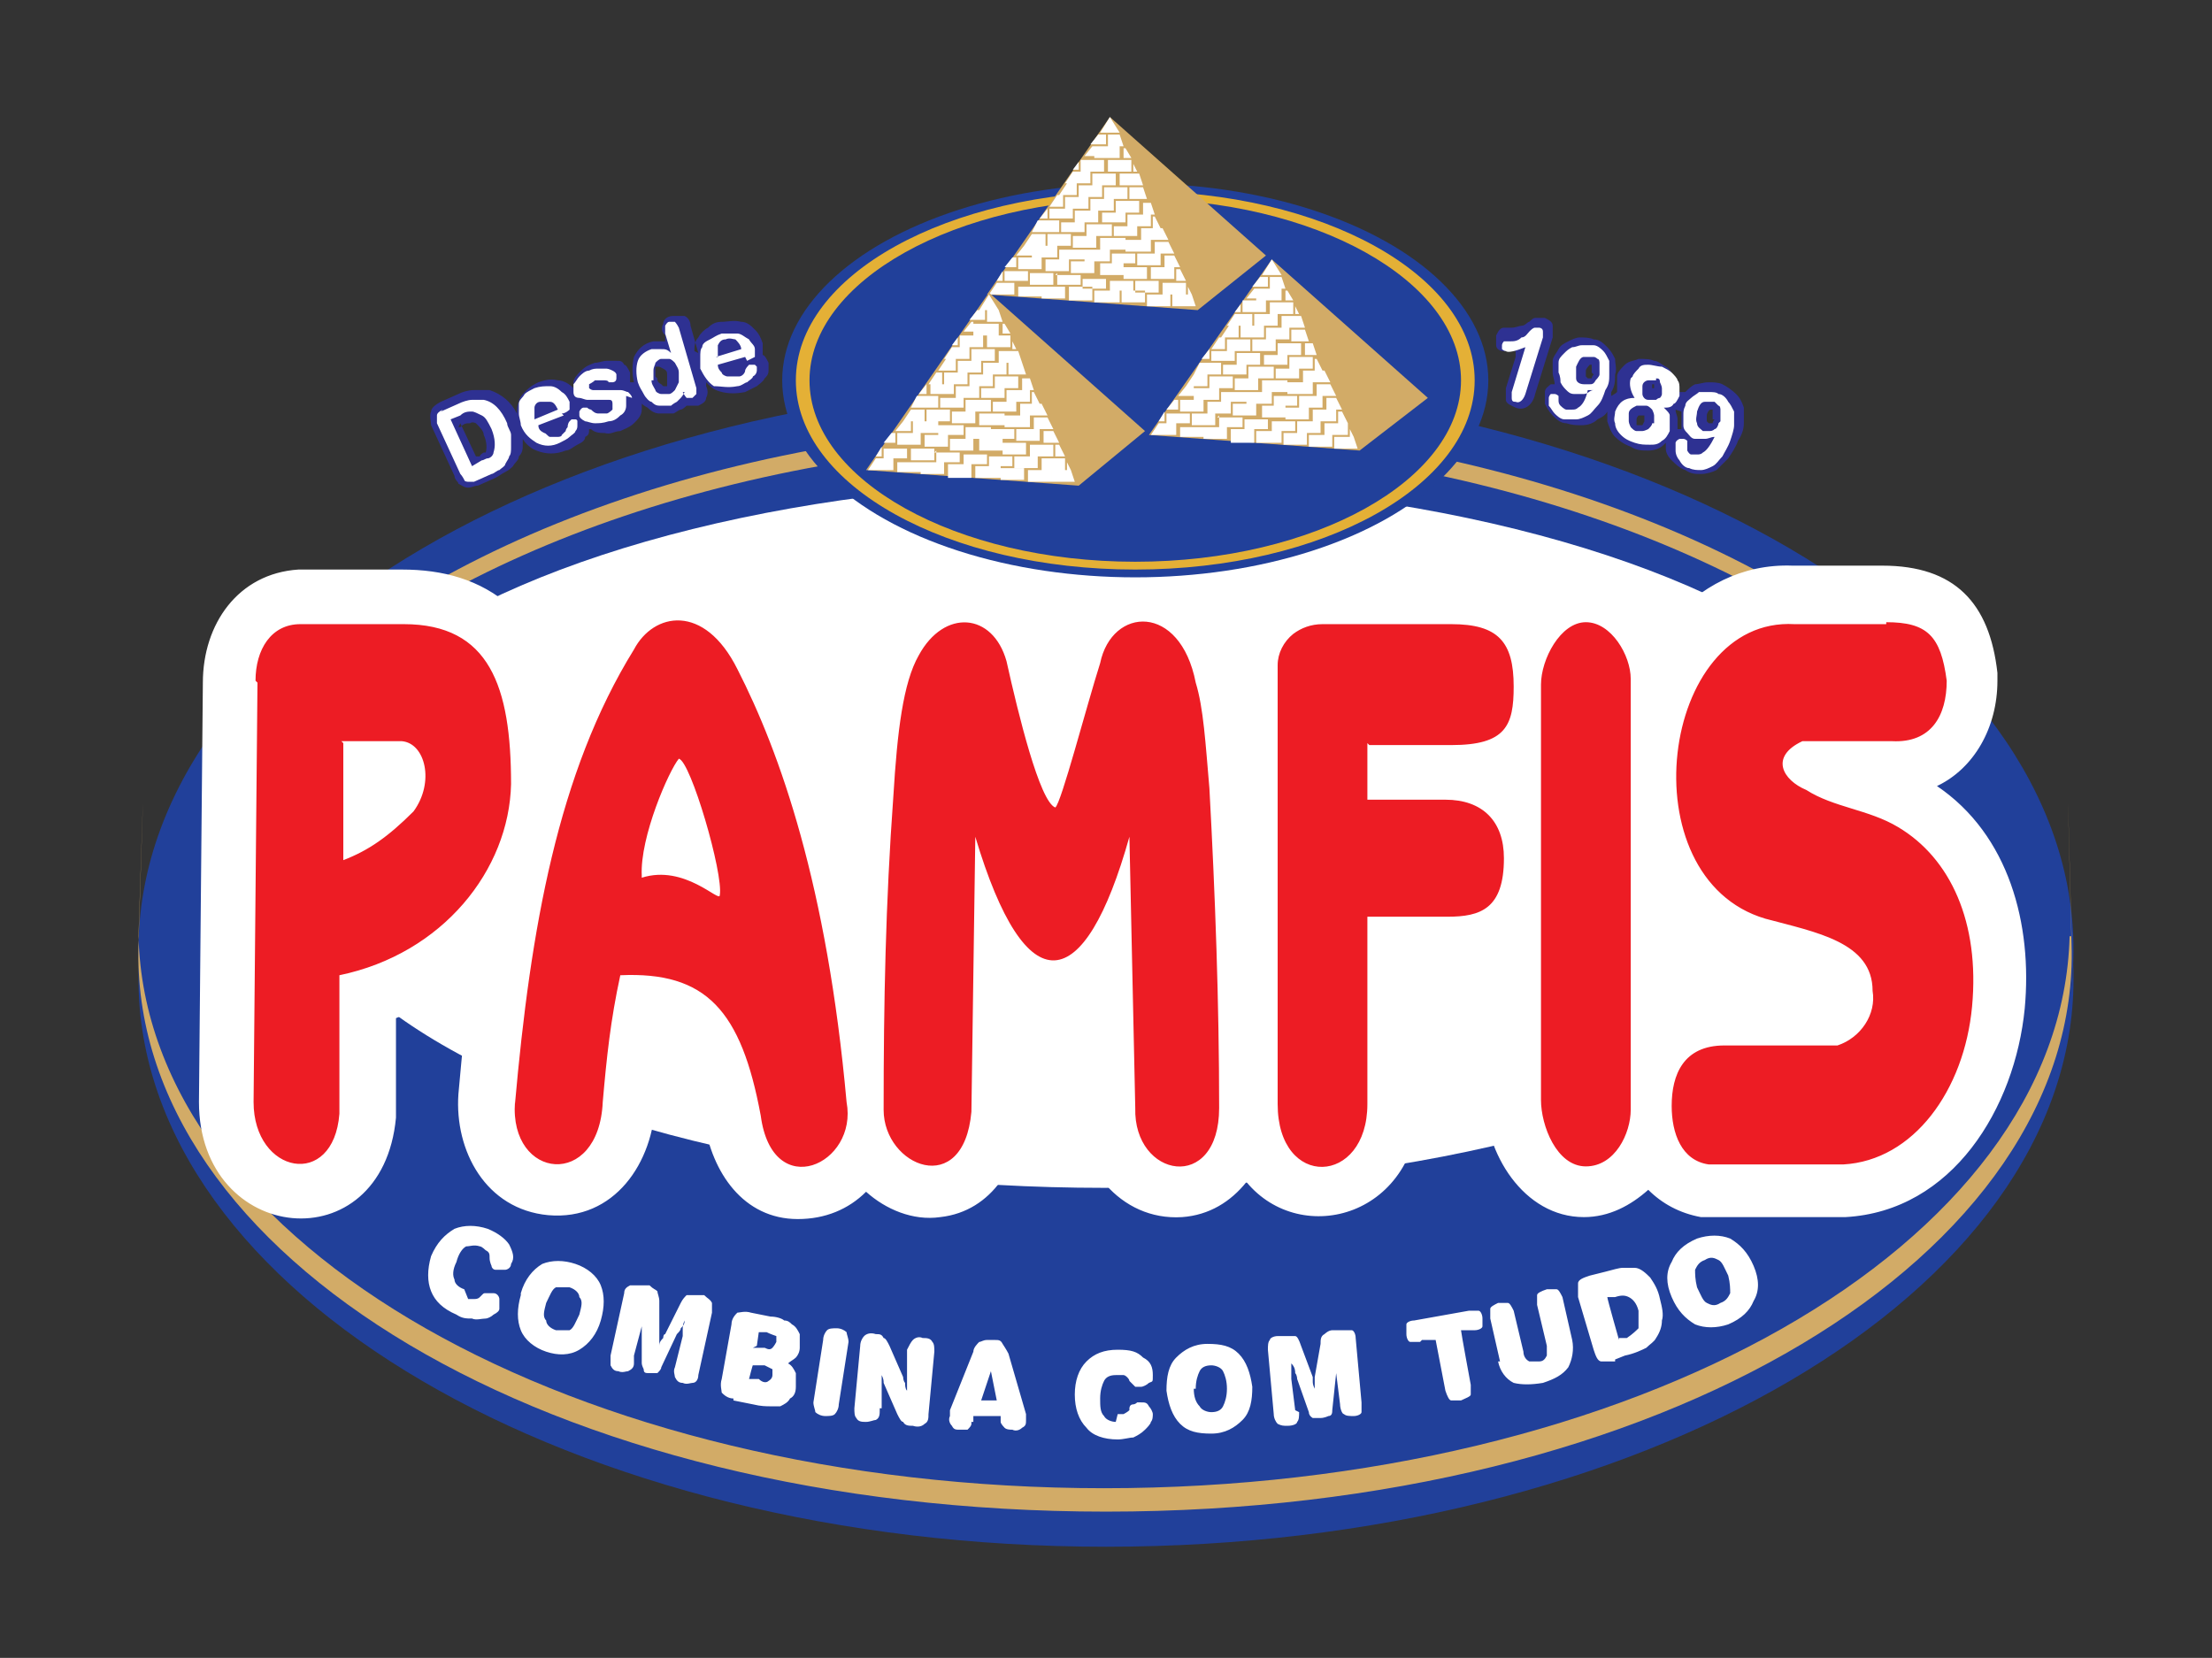 <?xml version="1.0" encoding="UTF-8"?>
<svg id="Camada_1" xmlns="http://www.w3.org/2000/svg" version="1.1" viewBox="0 0 113.4 85">
  <rect x="0" y="0" width="113.4" height="85" fill="#333333" stroke="none"/>
  <!-- Generator: Adobe Illustrator 29.5.1, SVG Export Plug-In . SVG Version: 2.1.0 Build 141)  -->
  <defs>
    <style>
      .st0, .st1, .st2, .st3, .st4, .st5 {
        fill-rule: evenodd;
      }

      .st0, .st6 {
        fill: #fff;
      }

      .st1 {
        fill: #2e3192;
      }

      .st2 {
        fill: #ed1c24;
      }

      .st3 {
        fill: #d2ab67;
      }

      .st4 {
        fill: #e4b036;
      }

      .st7, .st5 {
        fill: #21409a;
      }
    </style>
  </defs>
  <g>
    <path class="st5" d="M56.7,19.6c27.3,0,49.6,13,49.6,29.1s-22.3,29.1-49.6,29.1S7.1,64.8,7.1,48.7s22.3-29.1,49.6-29.1Z"/>
    <path class="st5" d="M106.3,49.4c0,.3,0,.6,0,.8,0,16.1-22.2,29.1-49.6,29.1S7.1,66.3,7.1,50.2s0-.6,0-.8c.7,15.7,24.6,27.5,49.6,27.9,25,.3,48.8-12.2,49.6-27.9Z"/>
    <path class="st3" d="M106.2,48c0,.1-.4-15.5,0,.4.5,15.9-20.9,29.1-49.5,29.1S6.6,64.4,7.1,48.4c.5-15.9,0-.3,0-.4.4,15.9,22.4,28.3,49.5,28.3s49.1-12.4,49.5-28.3Z"/>
    <path class="st3" d="M100,36.6c-8.5-8.9-24.7-14.9-43.3-14.9s-34.8,6-43.3,14.9h.9c8.7-8.4,24.4-14,42.4-14s33.7,5.6,42.4,14h.9Z"/>
    <ellipse class="st6" cx="56.6" cy="42.8" rx="42.2" ry="18.1"/>
    <path class="st0" d="M24.3,49.9c-1.2,1-2.5,1.7-4,2.3v5.1h0c-.7,7.5-10.1,6.5-10.1-.8h0s.2-21.5.2-21.5c0-3,1.8-5.6,4.9-5.8h0s5.3,0,5.3,0c2.1,0,4,.5,5.6,1.9,1.1,1,1.7,2.2,2.1,3.6.5-1,1-2,1.6-2.9.7-1.3,1.9-2.3,3.4-2.7,3.1-.8,5.6,1.3,6.8,3.9,1.1,2.2,2,4.5,2.8,6.8.1-2.5.5-5.5,1.6-7.6,2.2-4.3,7.6-4.2,9.4,0,.7-1.6,2-2.8,3.7-3.2,2.5-.4,4.3.9,5.4,2.9.3-.6.8-1.2,1.3-1.7.9-.8,2.1-1.2,3.3-1.2h6.6c1.7,0,3,.4,4,1.1.8-.7,1.8-1.2,3-1.2,1.9,0,3.6,1.3,4.4,3,1.5-1.8,3.7-3,6.3-2.9h4.6c3.7,0,5.5,1.9,5.9,5.5v.2s0,.2,0,.2c0,2.4-1.2,4.5-3.1,5.4,3.7,2.5,4.9,7.1,4.5,11.4h0s0,0,0,0c-.5,5.1-3.7,10.4-9.2,10.7h0s-7.2,0-7.2,0h-.2c-1.1-.2-2-.7-2.7-1.4-.9.8-2,1.4-3.3,1.4-3.1,0-5.1-3.3-5.1-6.2v-6.8c-.6.2-1.3.2-2,.2h-1.3v6.7c0,6.1-6.1,7.7-8.9,4.3-.8,1-1.9,1.7-3.3,1.8-3.2.2-5.4-2.7-5.4-5.7v-5c-.5.1-.9.2-1.3.2-.5,0-1,0-1.4-.2v5.3c0,0,0,.1,0,.1-.2,2.5-1.6,5-4.3,5.3-1.4.2-2.8-.4-3.8-1.3-.9.9-2.1,1.4-3.5,1.4-2.8,0-4.4-2.4-4.8-5-.2-1.2-.7-3.6-1.8-4.4,0,0-.2-.1-.3-.2-.2,1.2-.3,2.4-.4,3.6-.1,3.1-2.1,6.1-5.5,5.8-3.2-.3-4.8-3.3-4.6-6.2h0c.2-2.2.4-4.4.7-6.6h0ZM86.4,51.1c.6-.2,1.3-.3,2-.3h4.5c-.8-.4-2.7-.8-3.2-1h0s0,0,0,0c-1.3-.4-2.4-1-3.3-1.8v3.1Z"/>
    <path class="st2" d="M96.7,32h-4.7c-6.9-.4-8.6,13-1.5,15.1,2.6.7,5.5,1.2,5.5,3.7.2,1.2-.6,2.4-1.8,2.8h-5.8c-2.1,0-2.7,1.5-2.7,3.1,0,1.4.5,2.8,1.9,3h6.9c3.6-.2,6.2-3.8,6.6-8.1.4-4.3-1.1-7.6-3.8-9.2-1.5-.9-3.3-1-4.7-1.9-1.2-.5-1.9-1.7-.2-2.5h4.6c2,.1,2.8-1.3,2.8-3.1-.3-2.3-1-3-3.1-3h0ZM81.3,31.9c1.3,0,2.3,1.7,2.3,2.9v22.1c0,1.2-.8,2.9-2.3,2.9s-2.3-2.1-2.3-3.4v-21.3c0-1.3,1-3.2,2.3-3.2h0ZM70.1,38.1v2.9c0,0,4,0,4,0,1.9,0,3,1.1,3,3,0,2.6-1.2,3-2.9,3h-4.1v9.6c0,4.2-4.6,4.4-4.6,0v-22.5c0-.6.3-1.2.8-1.6.4-.3.9-.5,1.5-.5h6.6c2.4,0,3.2.9,3.2,3.2,0,2-.4,3-3.2,3h-4.2ZM45.3,56.9c0-5.5.1-10.6.5-16.1.2-3.3.5-5.8,1.3-7.2,1.3-2.4,3.8-2.2,4.5.3.6,2.7,1.7,7.2,2.5,7.5.3-.2,1.6-5.2,2.3-7.4.6-2.9,4.1-3.1,4.9,1,.4,1.3.5,3.1.7,5.4.3,5.5.5,11,.5,16.4,0,4.4-4.4,3.6-4.3,0l-.3-13.9c-2.3,8.2-5.3,8.7-7.9,0l-.2,14.1c-.4,4.5-4.5,2.8-4.5-.1h0ZM26.4,56.6c.8-9,2.2-17,6.1-23.3,1-1.9,3.6-2.4,5.3,1,2.2,4.3,4.6,11.1,5.6,22.2.6,3.2-3.8,5.2-4.4.7-1-5.4-2.8-7.4-7.2-7.2-.5,2.3-.7,4.2-.9,6.5-.2,4.5-4.8,4-4.5,0h0ZM32.9,45c2.2-.7,4,1.3,4,.9.2-1.1-1.5-6.9-2.1-7-.5.6-2,4-1.9,6h0ZM13.2,35l-.2,21.5c0,3.7,4.1,4.5,4.4.6v-7.1c5.3-1.1,8.7-5.4,8.8-9.8,0-5-1.1-8.2-5.5-8.2h-5.3c-1.5,0-2.3,1.3-2.3,2.9h0ZM17.5,38h3.1c1.2.1,1.7,2.1.6,3.6-1.3,1.3-2.3,2-3.6,2.5v-6Z"/>
    <ellipse class="st7" cx="58.2" cy="19.5" rx="18.1" ry="10.1"/>
    <path class="st4" d="M58.2,9.8c9.6,0,17.4,4.3,17.4,9.7s-7.8,9.7-17.4,9.7-17.4-4.3-17.4-9.7,7.8-9.7,17.4-9.7h0ZM58.2,10.2c-9.2,0-16.7,4.2-16.7,9.3s7.5,9.3,16.7,9.3,16.7-4.2,16.7-9.3-7.5-9.3-16.7-9.3Z"/>
    <g>
      <g>
        <polygon class="st3" points="50.6 15.1 56.9 6 64.9 13.1 61.4 15.9 50.6 15.1"/>
        <path class="st0" d="M56.1,7.5h1.3s0,.6,0,.6h-1.3s0-.6,0-.6h0ZM59.2,11.1h0s.3.6.3.6h-.4s0-.6,0-.6h0ZM53.7,10.7v.5s-.4,0-.4,0l.4-.5h0ZM58.6,10.4h.4s.2.6.2.6h-.6s0-.6,0-.6h0ZM54.1,10h.4s0,.6,0,.6h-.7s.4-.6.4-.6h0ZM54.6,9.4h.6s0,.6,0,.6h-.9s.4-.6.4-.6h0ZM58,9.6h.6s.2.6.2.6h-.9s0-.6,0-.6h0ZM58.1,8.4v.4s.2,0,.2,0l-.2-.4h0ZM55.3,8.3v.4s-.3,0-.3,0l.3-.4h0ZM55,8.8h.9s0,.6,0,.6h-1.3c0,0,.4-.6.4-.6h0ZM57.4,8.9h1s.2.6.2.6h-1.2v-.6h0ZM55.4,8.2h1.2s0,.6,0,.6h-1.2s0-.6,0-.6h0ZM56.8,8.2h1.2s0,.6,0,.6h-1.2c0,0,0-.6,0-.6h0ZM56,8.9h1.2s0,.6,0,.6h-1.2v-.6h0ZM56.6,9.6h1.2s0,.6,0,.6h-1.2v-.6h0ZM55.3,9.5h1.2s0,.6,0,.6h-1.2v-.6h0ZM54.6,10.1h1.2s0,.6,0,.6h-1.2v-.6h0ZM55.9,10.2h1.2s0,.6,0,.6h-1.2v-.6h0ZM57.2,10.3h1.2s0,.6,0,.6h-1.2v-.6h0ZM57.8,11h1.2c0,0,0,.6,0,.6h-1.2c0,0,0-.6,0-.6h0ZM56.5,10.9v.5s1.2,0,1.2,0v-.5s-1.2,0-1.2,0h0ZM55.1,10.8h1.2c0,0,0,.6,0,.6h-1.2c0,0,0-.6,0-.6h0ZM53.8,10.7v.5s1.2,0,1.2,0v-.5s-1.2,0-1.2,0h0ZM53.2,11.3h1.1s0,.6,0,.6h-1.4c0,0,.3-.6.3-.6h0ZM54.4,11.4v.5s1.2,0,1.2,0v-.5s-1.2,0-1.2,0h0ZM58.5,11.7h1.1c0,0,.3.6.3.6h-1.4c0,0,0-.6,0-.6h0ZM57.1,11.6v.5s1.2,0,1.2,0v-.5s-1.2,0-1.2,0h0ZM55.8,11.5h1.2c0,0,0,.6,0,.6h-1.3c0,0,0-.6,0-.6h0ZM60.5,13.8h-.2s0,.6,0,.6h.5s-.3-.6-.3-.6h0ZM60.2,13.1h-.5s0,.6,0,.6h.8s-.3-.6-.3-.6h0ZM59.9,12.4h-.7s0,.6,0,.6h1s-.3-.6-.3-.6h0ZM52.8,12h.8s0,.6,0,.6h-1.1c0,0,.4-.6.4-.6h0ZM52.4,12.6h.5s0,.5,0,.5h-.8s.4-.5.4-.5h0ZM53.7,12h1.2c0,0,0,.6,0,.6h-1.2s0-.6,0-.6h0ZM55,12.1h1.2c0,0,0,.6,0,.6h-1.2v-.6h0ZM56.4,12.2h1.3c0,0,0,.6,0,.6h-1.3c0,0,0-.6,0-.6h0ZM57.7,12.3h1.3c0,0,0,.6,0,.6h-1.3v-.6h0ZM58.3,13h1.2s0,.6,0,.6h-1.2v-.6h0ZM57,12.9v.6h1.2c0,0,0-.5,0-.5h-1.2ZM55.6,12.8h1.3s0,.6,0,.6h-1.3v-.6h0ZM54.3,12.7v.6h1.3s0-.5,0-.5h-1.3ZM52.9,12.6h1.3s0,.6,0,.6h-1.3v-.6h0ZM51.9,13.2h.2s0,.5,0,.5h-.6s.4-.5.4-.5h0ZM52.2,13.2h1.2s0,.6,0,.6h-1.2v-.6h0ZM53.6,13.3h1.2s0,.6,0,.6h-1.2v-.6h0ZM54.9,13.4h1.2s0,.6,0,.6h-1.2v-.6h0ZM56.3,13.5h1.3s0,.6,0,.6h-1.2v-.6h0ZM57.6,13.7h1.2s0,.6,0,.6h-1.2v-.6h0ZM59,13.7h1.2s0,.6,0,.6h-1.2v-.6h0ZM60.9,14.7l.2.4h-.2v-.4h0ZM59.6,14.5h1.2s0,.6,0,.6h-1.2v-.6h0ZM58.2,14.4h1.2s0,.6,0,.6h-1.2v-.6h0ZM56.9,14.3v.6h1.2c0,0,0-.5,0-.5h-1.2ZM60.2,15.1h.9c0,0,.2.6.2.6h-1.2c0,0,0-.6,0-.6h0ZM58.8,15.1v.6s1.2,0,1.2,0v-.6s-1.2,0-1.2,0h0ZM57.5,14.9v.6s1.2,0,1.2,0v-.6s-1.2,0-1.2,0h0ZM56.1,14.9h1.3c0,0,0,.6,0,.6h-1.3c0,0,0-.6,0-.6h0ZM51.4,13.9v.5s-.3,0-.3,0l.3-.5h0ZM55.5,14.2v.6h1.2c0,0,0-.5,0-.5h-1.2ZM54.2,14v.6h1.2c0,0,0-.5,0-.5h-1.3ZM52.8,14h1.2s0,.6,0,.6h-1.2v-.6h0ZM51.5,13.8v.6h1.2c0,0,0-.5,0-.5h-1.2ZM51,14.5h1c0,0,0,.6,0,.6h-1.3c0,0,.4-.6.4-.6h0ZM52.2,14.6v.6h1.2c0,0,0-.5,0-.5h-1.2ZM53.4,14.7h1.2s0,.6,0,.6h-1.2v-.6h0ZM54.8,14.7h1.2c0,0,0,.7,0,.7h-1.2v-.7h0ZM56.9,6l.5.8h-1s.5-.8.5-.8h0ZM56.3,6.9h.4s0,.5,0,.5h-.8s.4-.5.4-.5h0ZM55.9,7.5h.2s0,.5,0,.5h-.5s.4-.5.4-.5h0ZM56.9,6.9h.5s.2.6.2.6h-.8s0-.6,0-.6h0ZM57.5,7.6h.2s.3.5.3.5h-.4s0-.5,0-.5Z"/>
      </g>
      <g>
        <polygon class="st3" points="44.4 24.1 50.7 15 58.7 22.1 55.3 24.9 44.4 24.1"/>
        <path class="st0" d="M49.9,16.6h1.3s0,.6,0,.6h-1.3s0-.6,0-.6h0ZM53,20.1h0s.3.6.3.6h-.4s0-.6,0-.6h0ZM47.5,19.7v.5s-.4,0-.4,0l.4-.5h0ZM52.4,19.4h.4s.2.6.2.6h-.6s0-.6,0-.6h0ZM47.9,19.1h.4s0,.6,0,.6h-.7s.4-.6.4-.6h0ZM48.4,18.4h.6s0,.6,0,.6h-.9s.4-.6.4-.6h0ZM51.8,18.6h.6s.2.6.2.6h-.9s0-.6,0-.6h0ZM51.9,17.5v.4s.2,0,.2,0l-.2-.4h0ZM49.1,17.3v.4s-.3,0-.3,0l.3-.4h0ZM48.8,17.8h.9s0,.6,0,.6h-1.3c0,0,.4-.6.4-.6h0ZM51.2,18h1s.2.6.2.6h-1.2v-.6h0ZM49.2,17.2h1.2s0,.6,0,.6h-1.2s0-.6,0-.6h0ZM50.6,17.2h1.2s0,.6,0,.6h-1.2c0,0,0-.6,0-.6h0ZM49.8,17.9h1.2s0,.6,0,.6h-1.2v-.6h0ZM50.4,18.6h1.2s0,.6,0,.6h-1.2v-.6h0ZM49.1,18.5h1.2s0,.6,0,.6h-1.2v-.6h0ZM48.4,19.1h1.2s0,.6,0,.6h-1.2v-.6h0ZM49.7,19.2h1.2s0,.6,0,.6h-1.2v-.6h0ZM51,19.3h1.2s0,.6,0,.6h-1.2v-.6h0ZM51.6,20h1.2c0,0,0,.6,0,.6h-1.2c0,0,0-.6,0-.6h0ZM50.3,19.9v.5s1.2,0,1.2,0v-.5s-1.2,0-1.2,0h0ZM49,19.8h1.2c0,0,0,.6,0,.6h-1.2c0,0,0-.6,0-.6h0ZM47.7,19.7v.5s1.2,0,1.2,0v-.5s-1.2,0-1.2,0h0ZM47,20.3h1.1s0,.6,0,.6h-1.4c0,0,.3-.6.3-.6h0ZM48.2,20.4v.5s1.2,0,1.2,0v-.5s-1.2,0-1.2,0h0ZM52.3,20.7h1.1c0,0,.3.6.3.6h-1.4c0,0,0-.6,0-.6h0ZM50.9,20.6v.5s1.2,0,1.2,0v-.5s-1.2,0-1.2,0h0ZM49.6,20.5h1.2c0,0,0,.6,0,.6h-1.3c0,0,0-.6,0-.6h0ZM54.3,22.8h-.2s0,.6,0,.6h.5s-.3-.6-.3-.6h0ZM54,22.1h-.5s0,.6,0,.6h.8s-.3-.6-.3-.6h0ZM53.7,21.4h-.7s0,.6,0,.6h1s-.3-.6-.3-.6h0ZM46.6,21h.8s0,.6,0,.6h-1.1c0,0,.4-.6.4-.6h0ZM46.2,21.6h.5s0,.5,0,.5h-.8s.4-.5.4-.5h0ZM47.5,21h1.2c0,0,0,.6,0,.6h-1.2s0-.6,0-.6h0ZM48.8,21.1h1.2c0,0,0,.6,0,.6h-1.2v-.6h0ZM50.2,21.2h1.3c0,0,0,.6,0,.6h-1.3c0,0,0-.6,0-.6h0ZM51.5,21.3h1.3c0,0,0,.6,0,.6h-1.3v-.6h0ZM52.1,22h1.2s0,.6,0,.6h-1.2v-.6h0ZM50.8,21.9v.6h1.2c0,0,0-.5,0-.5h-1.2ZM49.5,21.9h1.3s0,.6,0,.6h-1.3v-.6h0ZM48.1,21.7v.6h1.3s0-.5,0-.5h-1.3ZM46.8,21.6h1.3s0,.6,0,.6h-1.3v-.6h0ZM45.7,22.2h.2s0,.5,0,.5h-.6s.4-.5.4-.5h0ZM46,22.2h1.2s0,.6,0,.6h-1.2v-.6h0ZM47.4,22.3h1.2s0,.6,0,.6h-1.2v-.6h0ZM48.7,22.5h1.2s0,.6,0,.6h-1.2v-.6h0ZM50.1,22.5h1.3s0,.6,0,.6h-1.2v-.6h0ZM51.4,22.7h1.2s0,.6,0,.6h-1.2v-.6h0ZM52.8,22.8h1.2s0,.6,0,.6h-1.2v-.6h0ZM54.7,23.7l.2.4h-.2v-.4h0ZM53.4,23.5h1.2s0,.6,0,.6h-1.2v-.6h0ZM52,23.4h1.2s0,.6,0,.6h-1.2v-.6h0ZM50.7,23.3v.6h1.2c0,0,0-.5,0-.5h-1.2ZM54,24.1h.9c0,0,.2.6.2.6h-1.2c0,0,0-.6,0-.6h0ZM52.7,24.1v.6s1.2,0,1.2,0v-.6s-1.2,0-1.2,0h0ZM51.3,24v.6s1.2,0,1.2,0v-.6s-1.2,0-1.2,0h0ZM50,23.9h1.3c0,0,0,.6,0,.6h-1.3c0,0,0-.6,0-.6h0ZM45.2,22.9v.5s-.3,0-.3,0l.3-.5h0ZM49.4,23.2v.6h1.2c0,0,0-.5,0-.5h-1.2ZM48,23.1v.6h1.2c0,0,0-.5,0-.5h-1.3ZM46.7,23h1.2s0,.6,0,.6h-1.2v-.6h0ZM45.3,22.9v.6h1.2c0,0,0-.5,0-.5h-1.2ZM44.8,23.5h1c0,0,0,.6,0,.6h-1.3c0,0,.4-.6.4-.6h0ZM46,23.6v.6h1.2c0,0,0-.5,0-.5h-1.2ZM47.2,23.7h1.2s0,.6,0,.6h-1.2v-.6h0ZM48.6,23.8h1.2c0,0,0,.7,0,.7h-1.2v-.7h0ZM50.7,15.1l.5.8h-1s.5-.8.5-.8h0ZM50.1,15.9h.4s0,.5,0,.5h-.8s.4-.5.4-.5h0ZM49.7,16.5h.2s0,.5,0,.5h-.5s.4-.5.4-.5h0ZM50.7,15.9h.5s.2.6.2.6h-.8s0-.6,0-.6h0ZM51.3,16.6h.2s.3.5.3.5h-.4s0-.5,0-.5Z"/>
      </g>
      <g>
        <polygon class="st3" points="58.9 22.3 65.2 13.3 73.2 20.4 69.7 23.1 58.9 22.3"/>
        <path class="st0" d="M64.4,14.8h1.3s0,.6,0,.6h-1.3s0-.6,0-.6h0ZM67.5,18.4h0s.3.6.3.6h-.4s0-.6,0-.6h0ZM62,17.9v.5s-.4,0-.4,0l.4-.5h0ZM66.9,17.6h.4s.2.6.2.6h-.6s0-.6,0-.6h0ZM62.4,17.3h.4s0,.6,0,.6h-.7s.4-.6.4-.6h0ZM62.9,16.7h.6s0,.6,0,.6h-.9s.4-.6.4-.6h0ZM66.3,16.9h.6s.2.6.2.6h-.9s0-.6,0-.6h0ZM66.4,15.7v.4s.2,0,.2,0l-.2-.4h0ZM63.6,15.6v.4s-.3,0-.3,0l.3-.4h0ZM63.3,16.1h.9s0,.6,0,.6h-1.3c0,0,.4-.6.4-.6h0ZM65.7,16.2h1s.2.6.2.6h-1.2v-.6h0ZM63.7,15.4h1.2s0,.6,0,.6h-1.2s0-.6,0-.6h0ZM65.1,15.5h1.2s0,.6,0,.6h-1.2c0,0,0-.6,0-.6h0ZM64.3,16.1h1.2s0,.6,0,.6h-1.2v-.6h0ZM64.9,16.8h1.2s0,.6,0,.6h-1.2v-.6h0ZM63.6,16.7h1.2s0,.6,0,.6h-1.2v-.6h0ZM62.9,17.4h1.2s0,.6,0,.6h-1.2v-.6h0ZM64.2,17.4h1.2s0,.6,0,.6h-1.2v-.6h0ZM65.5,17.6h1.2s0,.6,0,.6h-1.2v-.6h0ZM66.1,18.3h1.2c0,0,0,.6,0,.6h-1.2c0,0,0-.6,0-.6h0ZM64.8,18.2v.5s1.2,0,1.2,0v-.5s-1.2,0-1.2,0h0ZM63.4,18.1h1.2c0,0,0,.6,0,.6h-1.2c0,0,0-.6,0-.6h0ZM62.1,18v.5s1.2,0,1.2,0v-.5s-1.2,0-1.2,0h0ZM61.5,18.6h1.1s0,.6,0,.6h-1.4c0,0,.3-.6.3-.6h0ZM62.7,18.7v.5s1.2,0,1.2,0v-.5s-1.2,0-1.2,0h0ZM66.8,19h1.1c0,0,.3.6.3.6h-1.4c0,0,0-.6,0-.6h0ZM65.4,18.9v.5s1.2,0,1.2,0v-.5s-1.2,0-1.2,0h0ZM64.1,18.8h1.2c0,0,0,.6,0,.6h-1.3c0,0,0-.6,0-.6h0ZM68.8,21.1h-.2s0,.6,0,.6h.5s-.3-.6-.3-.6h0ZM68.5,20.4h-.5s0,.6,0,.6h.8s-.3-.6-.3-.6h0ZM68.2,19.7h-.7s0,.6,0,.6h1s-.3-.6-.3-.6h0ZM61.1,19.2h.8s0,.6,0,.6h-1.1c0,0,.4-.6.4-.6h0ZM60.7,19.8h.5s0,.5,0,.5h-.8s.4-.5.4-.5h0ZM62,19.3h1.2c0,0,0,.6,0,.6h-1.2s0-.6,0-.6h0ZM63.3,19.4h1.2c0,0,0,.6,0,.6h-1.2v-.6h0ZM64.7,19.5h1.3c0,0,0,.6,0,.6h-1.3c0,0,0-.6,0-.6h0ZM66,19.6h1.3c0,0,0,.6,0,.6h-1.3v-.6h0ZM66.6,20.3h1.2s0,.6,0,.6h-1.2v-.6h0ZM65.3,20.2v.6h1.2c0,0,0-.5,0-.5h-1.2ZM63.9,20.1h1.3s0,.6,0,.6h-1.3v-.6h0ZM62.6,20v.6h1.3s0-.5,0-.5h-1.3ZM61.2,19.9h1.3s0,.6,0,.6h-1.3v-.6h0ZM60.2,20.5h.2s0,.5,0,.5h-.6s.4-.5.4-.5h0ZM60.5,20.5h1.2s0,.6,0,.6h-1.2v-.6h0ZM61.9,20.6h1.2s0,.6,0,.6h-1.2v-.6h0ZM63.2,20.7h1.2s0,.6,0,.6h-1.2v-.6h0ZM64.6,20.8h1.3s0,.6,0,.6h-1.2v-.6h0ZM65.9,20.9h1.2s0,.6,0,.6h-1.2v-.6h0ZM67.3,21h1.2s0,.6,0,.6h-1.2v-.6h0ZM69.2,22l.2.4h-.2v-.4h0ZM67.9,21.7h1.2s0,.6,0,.6h-1.2v-.6h0ZM66.5,21.6h1.2s0,.6,0,.6h-1.2v-.6h0ZM65.2,21.5v.6h1.2c0,0,0-.5,0-.5h-1.2ZM68.5,22.4h.9c0,0,.2.6.2.6h-1.2c0,0,0-.6,0-.6h0ZM67.1,22.3v.6s1.2,0,1.2,0v-.6s-1.2,0-1.2,0h0ZM65.8,22.2v.6s1.2,0,1.2,0v-.6s-1.2,0-1.2,0h0ZM64.4,22.1h1.3c0,0,0,.6,0,.6h-1.3c0,0,0-.6,0-.6h0ZM59.7,21.1v.5s-.3,0-.3,0l.3-.5h0ZM63.8,21.4v.6h1.2c0,0,0-.5,0-.5h-1.2ZM62.5,21.3v.6h1.2c0,0,0-.5,0-.5h-1.3ZM61.1,21.2h1.2s0,.6,0,.6h-1.2v-.6h0ZM59.8,21.1v.6h1.2c0,0,0-.5,0-.5h-1.2ZM59.3,21.7h1c0,0,0,.6,0,.6h-1.3c0,0,.4-.6.4-.6h0ZM60.5,21.8v.6h1.2c0,0,0-.5,0-.5h-1.2ZM61.7,21.9h1.2s0,.6,0,.6h-1.2v-.6h0ZM63.1,22h1.2c0,0,0,.7,0,.7h-1.2v-.7h0ZM65.2,13.3l.5.8h-1s.5-.8.5-.8h0ZM64.6,14.2h.4s0,.5,0,.5h-.8s.4-.5.4-.5h0ZM64.2,14.8h.2s0,.5,0,.5h-.5s.4-.5.4-.5h0ZM65.2,14.2h.5s.2.6.2.6h-.8s0-.6,0-.6h0ZM65.8,14.9h.2s.3.5.3.5h-.4s0-.5,0-.5Z"/>
      </g>
    </g>
    <path class="st0" d="M24,66.6c.1,0,.2,0,.3,0,.1,0,.2,0,.3-.1,0,0,0,0,.1-.1s.1-.1.2-.1c0,0,.1,0,.2,0,0,0,.1,0,.2,0,.2,0,.3.2.3.3,0,.2,0,.3,0,.5,0,.1-.1.2-.3.3-.1.1-.3.2-.4.2-.2,0-.5.1-.7,0-.3,0-.5,0-.8-.2-.7-.3-1.1-.7-1.3-1.2-.2-.5-.2-1.1,0-1.8.3-.7.7-1.1,1.2-1.4.5-.2,1.1-.2,1.7,0,.5.2.9.5,1.1.8.2.4.3.7.1,1,0,.2-.2.3-.3.3-.2,0-.3,0-.5,0-.1,0-.2-.1-.2-.2,0,0-.1-.2-.1-.4,0-.2,0-.3-.2-.4,0,0-.2-.2-.3-.2-.3-.1-.5,0-.7,0-.2.1-.4.4-.5.8-.2.4-.2.7-.1.9,0,.2.2.4.5.5h0ZM28,66.8c-.1.4-.2.7,0,.9,0,.2.2.4.5.5.3,0,.5,0,.7,0,.2-.1.3-.4.5-.8.1-.4.2-.7,0-.9,0-.2-.2-.4-.5-.5-.3,0-.5,0-.7,0-.2.1-.3.4-.5.8h0ZM26.7,66.4c-.2.7-.2,1.3,0,1.8.2.5.7.9,1.3,1.1.6.2,1.2.2,1.7-.1.5-.3.9-.8,1.1-1.5.2-.7.2-1.3,0-1.8-.2-.5-.7-.9-1.3-1.1-.6-.2-1.2-.2-1.7,0-.5.3-.9.8-1.1,1.5h0ZM32.5,69.9c0,.2-.1.3-.3.4-.1,0-.3.1-.5,0-.2,0-.3-.1-.4-.3,0-.1,0-.3,0-.5l.7-3.2c0-.2.1-.3.3-.4.1,0,.3,0,.5,0h.5c.2.2.3.2.4.3,0,.1.1.3.1.5v1.7c0,0,0,.1,0,.2,0,.1,0,.3,0,.4,0-.2.1-.3.2-.4,0,0,0-.2.1-.2l.8-1.6c.1-.2.2-.3.3-.4.1,0,.3,0,.4,0h.5c.2.2.3.2.4.4,0,.1,0,.3,0,.5l-.7,3.2c0,.2-.1.4-.3.4-.1,0-.3.1-.5,0-.2,0-.3-.1-.4-.3,0-.1-.1-.3,0-.5l.4-1.6s0,0,0-.3c0-.2,0-.3.1-.5,0,.2-.1.3-.2.4,0,.1-.1.2-.2.3l-.8,1.7c0,.1-.1.2-.2.3,0,0-.2,0-.4,0-.2,0-.3,0-.3-.2,0,0-.1-.2-.1-.3v-1.9c0,0,0-.2,0-.3,0-.1,0-.3,0-.5,0,0,0,.1,0,.2,0,0,0,.2,0,.3,0,0,0,.1,0,.2,0,0,0,.1,0,.1l-.4,1.5h0ZM38.6,69.1h.6c.2.1.3.1.4,0,0,0,.1-.1.2-.3,0-.1,0-.3,0-.3,0,0-.3-.1-.5-.2h-.4c0,0-.1.7-.1.7h0ZM38.3,70.7h.6c.2.2.4.2.5.1,0,0,.2-.1.2-.3,0-.1,0-.3,0-.3,0,0-.2-.1-.4-.2h-.6c0-.1-.2.7-.2.7h0ZM37.6,71.7c-.3,0-.5-.2-.6-.3,0-.1-.1-.4,0-.7l.5-2.8c0-.3.2-.5.3-.6.1,0,.4-.1.7,0l1,.2c.3,0,.6.1.7.2.2,0,.3.1.4.2.2.1.3.3.4.5,0,.2,0,.4,0,.7,0,.2-.1.4-.2.5-.1.1-.3.2-.4.3.2.1.3.3.4.5,0,.2,0,.4,0,.7,0,.3-.1.5-.3.6-.1.2-.3.3-.5.4-.1,0-.3,0-.5,0-.2,0-.5,0-.9-.1l-1-.2h0ZM43,72c0,.2-.1.4-.2.5-.1.1-.3.1-.5.1-.2,0-.4-.1-.5-.2,0-.1-.1-.3-.1-.5l.5-3.2c0-.2.1-.4.2-.5.1-.1.3-.1.5-.1.2,0,.4.1.5.2,0,.1.1.3.1.5l-.5,3.2h0ZM45.1,72.3c0,.2,0,.4-.2.5-.1,0-.3.1-.5.1-.2,0-.4,0-.5-.2-.1-.1-.1-.3-.1-.5l.3-3.2c0-.2.1-.4.2-.5.1-.1.3-.2.6-.1.2,0,.3,0,.4.2.1,0,.2.2.3.4l.7,1.6c0,0,0,.2.1.3,0,.1,0,.3.1.4,0,0,0-.2,0-.2,0,0,0-.2,0-.4v-1.5c.1-.2.2-.4.3-.5.1-.1.3-.2.5-.1.2,0,.4,0,.5.2.1.1.1.3.1.5l-.3,3.2c0,.2,0,.4-.2.5-.1.1-.3.2-.6.1-.2,0-.4,0-.5-.2-.1,0-.2-.2-.3-.4l-.7-1.6c0-.1,0-.2-.1-.4,0-.1,0-.3,0-.4,0,0,0,.2,0,.3,0,0,0,.2,0,.3v1.5h-.1ZM49.8,73c0,.1-.1.2-.2.3-.1,0-.2,0-.4,0-.2,0-.3,0-.4-.2-.1-.1-.2-.3-.1-.5,0,0,0-.1,0-.2,0,0,0,0,0-.1l1.2-3c0-.2.2-.4.3-.5.1,0,.2-.1.4-.1h.4c.2,0,.3,0,.4.2,0,0,.2.3.3.5l.9,3.1s0,0,0,.1,0,0,0,.2c0,.2,0,.3-.2.4-.1.1-.3.2-.5.1-.1,0-.3,0-.4-.1,0,0-.2-.2-.2-.3v-.3c0,0-1.4,0-1.4,0v.3h-.1ZM50.2,71.8h.9s-.3-1.5-.3-1.5l-.5,1.5h0ZM57.3,72.5c.1,0,.2,0,.3,0,0,0,.2-.1.3-.2,0,0,0,0,0-.1,0,0,0-.2.2-.2,0,0,.1,0,.2-.1,0,0,.1,0,.2,0,.2,0,.3,0,.4.2.1.1.2.3.2.4s0,.3-.1.4c0,.1-.2.3-.3.4-.2.2-.4.3-.6.4-.2,0-.5.1-.8.1-.7,0-1.3-.2-1.6-.6-.4-.4-.6-1-.6-1.7s.2-1.3.6-1.7c.4-.4.9-.6,1.6-.6s1,.1,1.3.4c.4.2.5.5.5.9s0,.3-.2.4c-.1.1-.3.2-.4.2s-.2,0-.3,0c0,0-.2-.2-.3-.3,0-.1-.2-.3-.3-.3-.1,0-.2,0-.4,0-.3,0-.5.1-.6.3-.1.2-.2.5-.2.9s0,.7.2.9c.1.2.4.3.6.3h0ZM61.2,71.2c0,.4.1.7.3.9.1.2.4.3.6.3.3,0,.5-.1.6-.3.1-.2.2-.5.2-.9,0-.4-.1-.7-.2-.9-.1-.2-.4-.3-.6-.3-.3,0-.5.1-.6.3-.1.2-.2.5-.2.9h0ZM59.8,71.3c0-.7.1-1.3.5-1.7.4-.4.9-.7,1.6-.7.7,0,1.2.1,1.6.5.4.4.6,1,.7,1.7,0,.7-.1,1.3-.5,1.7-.4.4-.9.7-1.6.7-.7,0-1.2-.1-1.6-.5-.4-.4-.6-1-.7-1.7h0ZM66.6,72.4c0,.2,0,.4-.1.5,0,.1-.2.2-.5.2-.2,0-.3,0-.5-.1-.1-.1-.2-.3-.2-.5l-.3-3.3c0-.2,0-.4.1-.5,0-.1.2-.2.4-.2h.5c.2,0,.3,0,.4,0,.1,0,.2.2.3.5l.6,1.6s0,.1,0,.2c0,.1,0,.2.1.4,0-.2,0-.3,0-.4,0,0,0-.2,0-.2l.3-1.7c0-.2,0-.4.2-.5,0,0,.2-.2.4-.2h.5c.2,0,.4,0,.5,0,.1,0,.2.2.2.4l.3,3.3c0,.2,0,.4,0,.5,0,.1-.2.2-.4.2-.2,0-.4,0-.5-.1-.1,0-.2-.3-.2-.5l-.2-1.6s0-.1,0-.3c0-.2,0-.3,0-.5,0,.2,0,.3,0,.5,0,.1,0,.2,0,.3l-.2,1.9c0,.1,0,.3-.2.3,0,0-.2.1-.4.1-.2,0-.3,0-.4,0,0,0-.2-.1-.2-.3l-.6-1.7c0,0,0-.2-.1-.3,0-.1,0-.3-.2-.5,0,0,0,.1,0,.2,0,0,0,.2,0,.3,0,0,0,.1,0,.2,0,0,0,.1,0,.1l.2,1.6h0ZM72.8,68.8c-.2,0-.3,0-.5,0-.1,0-.2-.2-.2-.4,0-.2,0-.3,0-.5,0-.1.2-.2.4-.2l2.8-.5c.2,0,.3,0,.5,0,.1,0,.2.2.2.4,0,.2,0,.3,0,.4,0,.1-.2.2-.4.2h-.7c0,.1.5,2.8.5,2.8,0,.2,0,.4,0,.5,0,.1-.3.2-.5.3-.2,0-.4,0-.5,0-.1,0-.2-.2-.3-.5l-.5-2.6h-.7ZM76.9,69.8l-.5-2.2c0-.2,0-.4,0-.5s.2-.2.4-.3c.2,0,.4,0,.5,0,.1,0,.2.2.3.4l.5,2.1c0,.2.1.4.3.5.1,0,.3,0,.5,0,.2,0,.3-.1.4-.3,0-.1,0-.3,0-.5l-.5-2.1c0-.2,0-.4,0-.5,0-.1.2-.2.5-.3.2,0,.4,0,.5,0,.1,0,.2.2.3.4l.5,2.2c.1.5,0,1-.2,1.4-.3.4-.7.6-1.3.8-.6.1-1.1.1-1.5,0-.4-.2-.7-.6-.8-1.1h0ZM83,68.6h.4c.3-.2.5-.4.6-.5,0-.2,0-.5,0-.9-.1-.4-.3-.6-.5-.7-.2-.1-.4-.1-.7,0h-.4c0,.1.6,2.2.6,2.2h0ZM82.8,69.8c-.3,0-.5,0-.7,0-.2,0-.3-.3-.4-.6l-.8-2.7c0-.3,0-.5,0-.7,0-.2.3-.3.6-.4l.8-.2c.4-.1.7-.2.9-.2.2,0,.4,0,.6,0,.3,0,.6.3.8.5.2.3.4.6.5,1.1.1.4.2.8.1,1.1,0,.3-.1.6-.3.9-.1.2-.3.3-.5.5-.2.1-.6.3-1.1.4l-.5.2h0ZM87,66c.2.4.3.7.5.8.2.1.4.2.7,0,.3-.1.4-.3.5-.5,0-.2,0-.5-.1-.9-.2-.4-.3-.7-.5-.8-.2-.1-.4-.2-.7,0-.3.1-.4.3-.5.5,0,.2,0,.5.1.9h0ZM85.7,66.5c-.3-.7-.3-1.3,0-1.8.2-.5.6-.9,1.3-1.2.6-.2,1.2-.2,1.7,0,.5.3.9.7,1.2,1.4.3.7.3,1.3,0,1.8-.2.5-.6.9-1.3,1.2-.6.2-1.2.2-1.7,0-.5-.3-.9-.7-1.2-1.4Z"/>
  </g>
  <path class="st1" d="M86.4,20.1s0,0,0,0c.2-.2.3-.3.5-.4.2,0,.4-.1.7-.1.2,0,.5,0,.7.1.2.1.5.3.7.5.2.2.3.4.4.7,0,.3,0,.5,0,.8,0,.3-.1.6-.3.9-.1.3-.3.6-.5.9-.2.2-.4.4-.6.6-.2.1-.5.2-.8.2-.3,0-.5,0-.8-.2-.3-.1-.5-.3-.7-.5-.2-.2-.3-.4-.3-.6,0-.1,0-.2,0-.3,0,0,0,0-.1.1-.2.2-.5.3-.8.3-.3,0-.6,0-.9-.2-.3-.1-.6-.3-.8-.5-.2-.2-.3-.5-.4-.8,0-.2,0-.3,0-.5-.1.2-.3.3-.5.4-.2.2-.5.3-.8.3-.3,0-.5,0-.8-.1-.3,0-.5-.2-.7-.4-.2-.2-.3-.4-.4-.6,0-.2,0-.4,0-.6,0-.2.2-.3.3-.4,0,0,.1,0,.2,0,0,0,0,0,0,0,0-.2-.1-.4-.1-.6,0-.2,0-.4,0-.6,0-.2.2-.4.3-.6.1-.2.3-.3.5-.4.2-.1.4-.2.6-.2.2,0,.5,0,.7.1.3,0,.5.2.7.4.2.2.3.4.4.6,0,.3.1.5,0,.8,0,.3,0,.6-.2.9,0,0,0,.1,0,.2,0,0,.2-.1.3-.2,0-.3,0-.5,0-.8,0-.2.2-.4.4-.6.2-.2.5-.2.7-.3.3,0,.6,0,.8.1.2,0,.4.2.6.3.2.1.3.3.4.5,0,.2.1.4.1.6,0,0,0,.1,0,.2h0ZM85.9,21s0,0,0,0c0,0,0,0,0,0,0,.2.1.3.1.5,0,.2,0,.3,0,.5,0,0,0,0,0,0,0,0,.1,0,.2,0,0,0,0,0,0,0,0-.2,0-.4,0-.6,0-.1,0-.2,0-.3h0ZM81,20.6c-.1,0-.2,0-.3,0,0,0,0,0,0,0,0,0,0,0,0,0,0,0,0,0,0,0,0,0,0,0,0,0,0,0,0,0,.1,0,0,0,0,0,.1,0,0,0,0,0,0,0h0ZM87.1,22.9c-.1,0-.2,0-.3,0,0,0,0,0,0,0,0,0,0,0,0,0,0,0,0,0,0,0,0,0,0,0,0,0,0,0,0,0,.1,0,0,0,0,0,.1,0,0,0,0,0,0,0h0ZM35.6,18c0-.2,0-.5.2-.7.1-.2.3-.4.5-.5.2-.2.4-.3.7-.3.3,0,.6-.1,1,0,.3,0,.5.2.7.4.2.2.3.4.4.7,0,.2,0,.4,0,.6.1,0,.2.2.3.4,0,.1,0,.3,0,.4,0,.2-.1.3-.2.4-.1.2-.3.3-.4.4-.2.1-.4.2-.6.3-.5.1-1,.1-1.5-.1-.2-.1-.3-.2-.5-.4v.2c.1.2.1.4,0,.6,0,.2-.2.3-.4.4-.2,0-.4,0-.6,0,0,0-.2.2-.3.2-.1,0-.3.2-.4.2-.2,0-.4,0-.7,0-.2,0-.4-.1-.6-.3,0,0-.2-.1-.3-.2,0,.1,0,.2,0,.3,0,.3-.2.5-.4.7-.2.2-.5.3-.7.4-.3,0-.5.2-.8.1-.2,0-.5,0-.7-.2,0,0,0,0-.1,0,0,.2,0,.3-.2.4,0,.2-.2.3-.4.4-.2.1-.4.3-.6.3-.5.2-1,.2-1.5,0-.3-.1-.6-.4-.7-.6,0,.1,0,.2,0,.3,0,.2,0,.4-.2.6,0,.2-.2.3-.3.5-.1.1-.2.2-.4.3-.2.1-.3.2-.5.3l-.9.4c-.2,0-.3.1-.5.1-.2,0-.3-.1-.5-.2,0-.1-.2-.2-.2-.4l-1.2-2.6c0-.2-.1-.5,0-.7,0-.2.3-.4.5-.5l.9-.4c.2-.1.5-.2.8-.2.3,0,.5,0,.8,0,.6.2,1.1.6,1.4,1.2,0-.2,0-.4.1-.6,0-.2.2-.4.4-.6.2-.2.4-.3.6-.4.3-.1.6-.2,1-.1.3,0,.6.2.8.4,0,0,0,0,0,0,0-.1,0-.2,0-.3,0-.2.2-.4.4-.6.2-.2.4-.3.7-.4.2,0,.4-.1.6-.1.2,0,.4,0,.5,0,.2,0,.3,0,.4.2.1,0,.2.2.3.4,0,.2,0,.4,0,.5,0,0,0,0,0,0,0,0,.1,0,.2,0-.1-.4-.1-.9,0-1.3.2-.4.5-.7,1-.8.2,0,.4,0,.6,0v-.3c-.2-.2-.2-.4-.1-.6,0-.2.2-.4.5-.4.2,0,.4,0,.6,0,.2.1.3.3.3.5l.4,1.4h0ZM29.7,20.8c0,.1,0,.2,0,.3,0,0,0,0,0,0,0,0,0,0,0-.1,0,0,0-.1,0-.2,0,0,0,0-.1,0,0,0,0,0,0,0h0ZM28.2,22s0,0,0,0c0,0,.1,0,.2,0,0,0,0,0,.1,0,0,0,0,0,0,0h-.3ZM37.4,18.9s0,0,0,0c0,0,.1,0,.2,0,0,0,0,0,.1,0,0,0,0,0,0,0h-.4ZM77.7,18.3l-.5,1.6c0,.2,0,.4,0,.6,0,.2.3.3.5.4.5.2.9-.2,1-.7l.9-2.9c0-.2,0-.4,0-.6,0-.2-.2-.3-.4-.4-.2,0-.3,0-.5,0-.1,0-.2.1-.3.2-.1,0-.2.2-.4.2-.1,0-.3.1-.5.1-.1,0-.3,0-.4,0-.2,0-.3.2-.4.4,0,.2,0,.4,0,.5,0,.2.2.3.4.3.2,0,.4,0,.6,0h0ZM23.6,21.7l.8,1.7h.2c0-.1.2-.2.2-.2,0,0,0,0,.1,0,0,0,0,0,0,0,.1-.3,0-.7-.1-.9,0-.2-.2-.4-.4-.6,0,0-.2-.1-.3,0-.2,0-.3,0-.5.2h-.1ZM33.7,19.4c0,.1,0,.2.2.3,0,0,0,0,.1.1,0,0,0,0,.1,0,0,0,0,0,.1,0,0,0,0-.1,0-.2,0-.1,0-.2,0-.4,0-.1,0-.2-.2-.3,0,0,0,0-.2-.1,0,0,0,0-.1,0,0,0,0,0-.1,0,0,0,0,.1,0,.2,0,.1,0,.2,0,.3h0ZM81.6,19.1c0,0,0-.1,0-.2,0,0,0-.1,0-.2,0,0,0,0,0,0,0,0,0,0,0,0,0,0,0,0-.1,0,0,0-.2.2-.2.3,0,.1,0,.2,0,.3,0,0,0,0,.1.1,0,0,0,0,.1,0,0,0,0,0,.1,0,0,0,0-.1.1-.2h0ZM84.3,21.6c0,0,0-.1,0-.2,0,0,0,0,0-.1,0,0,0,0-.1,0,0,0-.1,0-.2,0,0,0-.1.1-.1.2,0,0,0,.1,0,.2,0,0,0,0,0,.1,0,0,0,0,.1,0,0,0,0,0,.1,0,0,0,0,0,.1,0,0,0,0,0,.1-.2h0ZM84.8,19.7s0,0-.1,0c0,0,0,0,0,.1,0,0,0,0,0,.1,0,0,0,0,.1,0,0,0,0,0,0,0,0,0,0,0,0,0,0,0,0,0,0,0,0,0,0,0,0,0,0,0,0,0,0,0,0,0,0,0,0,0,0,0,0,0,0,0h0ZM87.8,21.5c0,0,0-.1,0-.2,0,0,0-.1,0-.2,0,0,0,0,0-.1,0,0,0,0,0,0,0,0,0,0-.1,0-.1,0-.2.2-.2.3,0,0,0,.2,0,.3,0,0,0,0,.1.1,0,0,0,0,.1,0,0,0,0,0,.1,0,0,0,0-.1.1-.2Z"/>
  <path class="st0" d="M22.6,21.1l.9-.4c.2-.1.5-.2.7-.2.2,0,.4,0,.6,0,.5.1.9.5,1.2,1.2,0,.2.2.4.2.6,0,.2,0,.4,0,.6,0,.2,0,.4-.1.5,0,.1-.1.2-.2.4,0,.1-.2.2-.3.3-.1,0-.3.2-.4.2l-.9.4c-.1,0-.2,0-.3,0,0,0-.2,0-.2-.1,0,0-.1-.2-.2-.3l-1.2-2.6c0-.2,0-.3,0-.4,0-.1.1-.2.3-.3h0ZM23.1,21.5l1.1,2.4.5-.3c.1,0,.2-.1.3-.1,0,0,.1,0,.2-.1,0,0,.1-.1.1-.2.1-.3.1-.7-.1-1.2-.2-.4-.3-.6-.5-.7-.2-.1-.4-.2-.5-.2-.2,0-.4,0-.6.2l-.5.2h0ZM28.9,21.3l-1.3.5c0,.2.1.3.3.4.1,0,.2.2.3.2.1,0,.2,0,.4,0,0,0,.2,0,.2-.1,0,0,.1-.1.2-.2,0,0,0-.1.1-.2,0,0,0-.2.1-.3,0,0,0,0,.1-.1,0,0,.1,0,.2,0,0,0,.1,0,.1.1,0,0,0,.1,0,.2,0,.1,0,.2-.1.3,0,.1-.2.2-.3.3-.1.1-.3.2-.5.3-.4.2-.8.2-1.2,0-.3-.2-.6-.4-.8-.9,0-.2-.1-.4-.1-.6,0-.2,0-.4,0-.5,0-.2.2-.3.3-.5.1-.1.3-.2.5-.3.3-.1.5-.1.8-.1.2,0,.4.1.6.3.2.1.3.3.4.5,0,.2,0,.3,0,.4,0,0-.2.2-.4.2h0ZM27.4,21.5l1.2-.5c-.1-.2-.2-.4-.4-.4-.2,0-.3,0-.5,0-.2,0-.3.2-.3.3,0,.2,0,.4,0,.6h0ZM32.4,20.4c0-.1-.1-.2-.2-.3-.1,0-.2-.1-.4-.1-.2,0-.4,0-.6,0-.2,0-.4,0-.5,0-.1,0-.2,0-.3,0,0,0-.1,0-.2-.1,0,0,0-.2,0-.2,0,0,.2-.1.3-.2.1,0,.2,0,.3,0,0,0,.2,0,.2,0,0,0,.2,0,.2.1,0,0,.1,0,.2,0,0,0,.2,0,.2-.2,0,0,0-.1,0-.2,0,0,0-.1-.2-.2,0,0-.2-.1-.3-.1-.1,0-.3,0-.4,0-.2,0-.3,0-.5.1-.2,0-.4.2-.5.3-.1.1-.2.3-.3.4,0,.2,0,.3,0,.4,0,.2.1.3.3.3.1,0,.3.1.4.1.2,0,.4,0,.6,0,.2,0,.4,0,.5,0,.1,0,.2,0,.2.2,0,0,0,.2,0,.3,0,0-.2.2-.3.2-.2,0-.3,0-.4,0-.1,0-.2,0-.4-.2,0,0-.1,0-.2-.1,0,0-.1,0-.2,0,0,0-.1,0-.2.2,0,0,0,.1,0,.2,0,.1.1.2.3.3.1,0,.3.1.5.1.2,0,.4,0,.7-.1.3,0,.5-.2.6-.3.2-.1.3-.3.3-.5,0-.2,0-.3,0-.5h0ZM35.1,20.1h0c0,0-.1.2-.2.3,0,0-.2.2-.2.2,0,0-.2.1-.3.2-.2,0-.3,0-.5,0-.2,0-.3,0-.5-.2-.1,0-.3-.2-.4-.4-.1-.2-.2-.3-.3-.6-.1-.4-.1-.8,0-1.1.1-.3.4-.5.7-.6.2,0,.4,0,.5,0,.2,0,.3,0,.5.2l-.3-1c0-.1,0-.3,0-.4,0,0,.1-.2.2-.2.1,0,.2,0,.3,0,0,0,.1.1.2.3l.9,3.1c0,.1,0,.2,0,.3,0,0-.1.1-.2.2,0,0-.2,0-.3,0,0,0-.1-.1-.2-.3h0ZM33.4,19.5c0,.2.1.3.2.5,0,.1.2.2.3.2.1,0,.2,0,.4,0,.1,0,.2-.1.3-.2,0,0,.1-.2.2-.4,0-.2,0-.3,0-.5,0-.2-.1-.3-.2-.5-.1-.1-.2-.2-.3-.2s-.2,0-.4,0c-.1,0-.2.1-.3.2,0,.1-.1.2-.1.4,0,.2,0,.3,0,.5h0ZM38.2,18.3l-1.4.4c0,.2.1.3.2.4,0,.1.2.2.3.2.1,0,.2,0,.4,0,0,0,.2,0,.2,0,0,0,.1,0,.2-.1,0,0,.1-.1.1-.2,0,0,0-.1.2-.3,0,0,0,0,.1,0,0,0,.1,0,.2,0,0,0,0,0,.1.1,0,0,0,.1,0,.2,0,0,0,.2-.2.3,0,.1-.2.2-.3.3-.1,0-.3.2-.5.2-.5.1-.8,0-1.2,0-.3-.2-.5-.5-.7-.9,0-.2,0-.4,0-.6,0-.2,0-.4.1-.5,0-.2.2-.3.4-.4.2-.1.3-.2.6-.3.3,0,.5,0,.8,0,.2,0,.4.2.6.3.1.2.3.3.3.5,0,.2,0,.3,0,.4,0,0-.2.1-.4.2h0ZM36.7,18.3l1.3-.4c0-.2-.2-.4-.3-.5-.1,0-.3-.1-.5,0-.2,0-.3.1-.4.3,0,.2,0,.4,0,.6h0ZM77.5,20.1l.7-2.3c-.5.2-.9.3-1,.2,0,0-.1,0-.2-.1,0,0,0-.1,0-.2,0,0,0-.1.1-.2,0,0,.2,0,.3,0,.2,0,.4,0,.6-.2.2,0,.3-.2.4-.3.1-.1.2-.2.3-.2,0,0,0,0,.2,0,0,0,.2,0,.2.2,0,0,0,.2,0,.3l-.9,2.9c-.1.3-.3.5-.5.4-.1,0-.2,0-.2-.2,0,0,0-.2,0-.3h0ZM81.7,20c-.2,0-.3.2-.5.2-.2,0-.3,0-.5,0-.2,0-.3-.1-.4-.2-.1-.1-.2-.2-.3-.4,0-.1,0-.3-.1-.5,0-.2,0-.3,0-.5,0-.2.1-.3.3-.5.1-.1.2-.2.4-.3.2,0,.3-.1.5-.1.2,0,.4,0,.6,0,.2,0,.4.2.5.3.1.1.2.3.3.5,0,.2,0,.4,0,.7,0,.3,0,.5-.2.8-.1.3-.2.6-.4.8-.2.2-.3.4-.5.5-.2.1-.4.2-.6.2-.2,0-.4,0-.6,0-.2,0-.4-.2-.5-.3-.1-.1-.2-.3-.3-.4,0-.2,0-.3,0-.4,0,0,0-.1.1-.2,0,0,.1,0,.2,0,0,0,.1,0,.2.1,0,0,0,.1,0,.2,0,.1,0,.2.1.3,0,0,.2.2.3.2,0,0,.2,0,.3,0,.1,0,.2,0,.3-.1.2-.1.4-.4.5-.9h0ZM82,19.2c0-.1,0-.2,0-.3,0-.1,0-.2,0-.3,0,0,0-.2-.1-.2,0,0-.1-.1-.2-.1-.2,0-.3,0-.5,0-.2,0-.3.3-.4.5,0,.2,0,.4,0,.6,0,.2.2.3.4.3.1,0,.2,0,.3,0,.1,0,.2,0,.3-.2,0,0,.2-.2.2-.3h0ZM83.6,19.4c-.1.3,0,.7.2,1-.5,0-.8.2-1,.7,0,.2-.1.4,0,.6,0,.2.1.4.3.6.2.2.4.3.7.4.3.1.5.1.8.1.2,0,.4,0,.6-.2.2-.1.3-.3.4-.5,0-.1,0-.3,0-.4,0-.1,0-.3,0-.4,0-.1-.1-.2-.3-.4.2,0,.4,0,.5-.2.1,0,.2-.2.3-.4,0-.1,0-.3,0-.4,0-.1,0-.3-.1-.4,0-.1-.2-.3-.3-.4-.1-.1-.3-.2-.5-.3-.2,0-.5-.1-.7-.1-.2,0-.4,0-.5.2-.1.1-.3.3-.3.4h0ZM84.7,21.7c0,.1-.1.2-.2.3,0,0-.2.1-.3.1-.1,0-.2,0-.3,0-.1,0-.2-.1-.3-.2,0,0-.1-.2-.1-.3,0-.1,0-.2,0-.4,0-.2.2-.3.4-.4.2,0,.3,0,.5,0,.1,0,.2.1.3.2,0,0,.1.2.1.3,0,.1,0,.2,0,.4h0ZM84.9,19.4c.1,0,.2,0,.2.2,0,0,.1.2.1.3,0,0,0,.2,0,.3,0,0,0,.1-.1.2,0,0-.1,0-.2.1,0,0-.1,0-.2,0,0,0-.1,0-.2,0-.2,0-.3-.2-.3-.3,0-.1,0-.3,0-.4,0-.2.2-.3.3-.3.1,0,.3,0,.4,0h0ZM87.9,22.4c-.2,0-.3.1-.5.1-.2,0-.3,0-.5,0-.2,0-.3-.2-.4-.3-.1-.1-.2-.2-.2-.4,0-.1,0-.3,0-.5,0-.2,0-.3.1-.5,0-.2.2-.3.3-.4.1-.1.3-.2.4-.3.2,0,.3,0,.5,0,.2,0,.4,0,.5.1.2,0,.4.2.5.4.1.1.2.3.3.5,0,.2,0,.4,0,.7,0,.2-.1.5-.2.8-.1.3-.3.6-.4.8-.2.2-.3.4-.5.5-.2.1-.4.2-.6.2-.2,0-.4,0-.6-.1-.2,0-.4-.2-.5-.4-.1-.1-.2-.3-.2-.5,0-.2,0-.3,0-.4,0,0,0-.1.2-.2,0,0,.2,0,.2,0,0,0,.1,0,.2.1,0,0,0,.1,0,.2,0,.1,0,.2,0,.3,0,0,.1.2.2.2,0,0,.2,0,.3,0,.1,0,.2,0,.3-.1.2-.1.4-.4.6-.8h0ZM88.2,21.6c0-.1,0-.2,0-.3,0-.1,0-.2,0-.3,0,0,0-.2-.1-.2,0,0-.1-.1-.2-.2-.2,0-.3,0-.5,0-.2,0-.3.2-.4.5,0,.2-.1.4,0,.6,0,.2.2.3.3.4.1,0,.2,0,.3,0,.1,0,.2,0,.3-.1.1,0,.2-.2.2-.3Z"/>
</svg>
